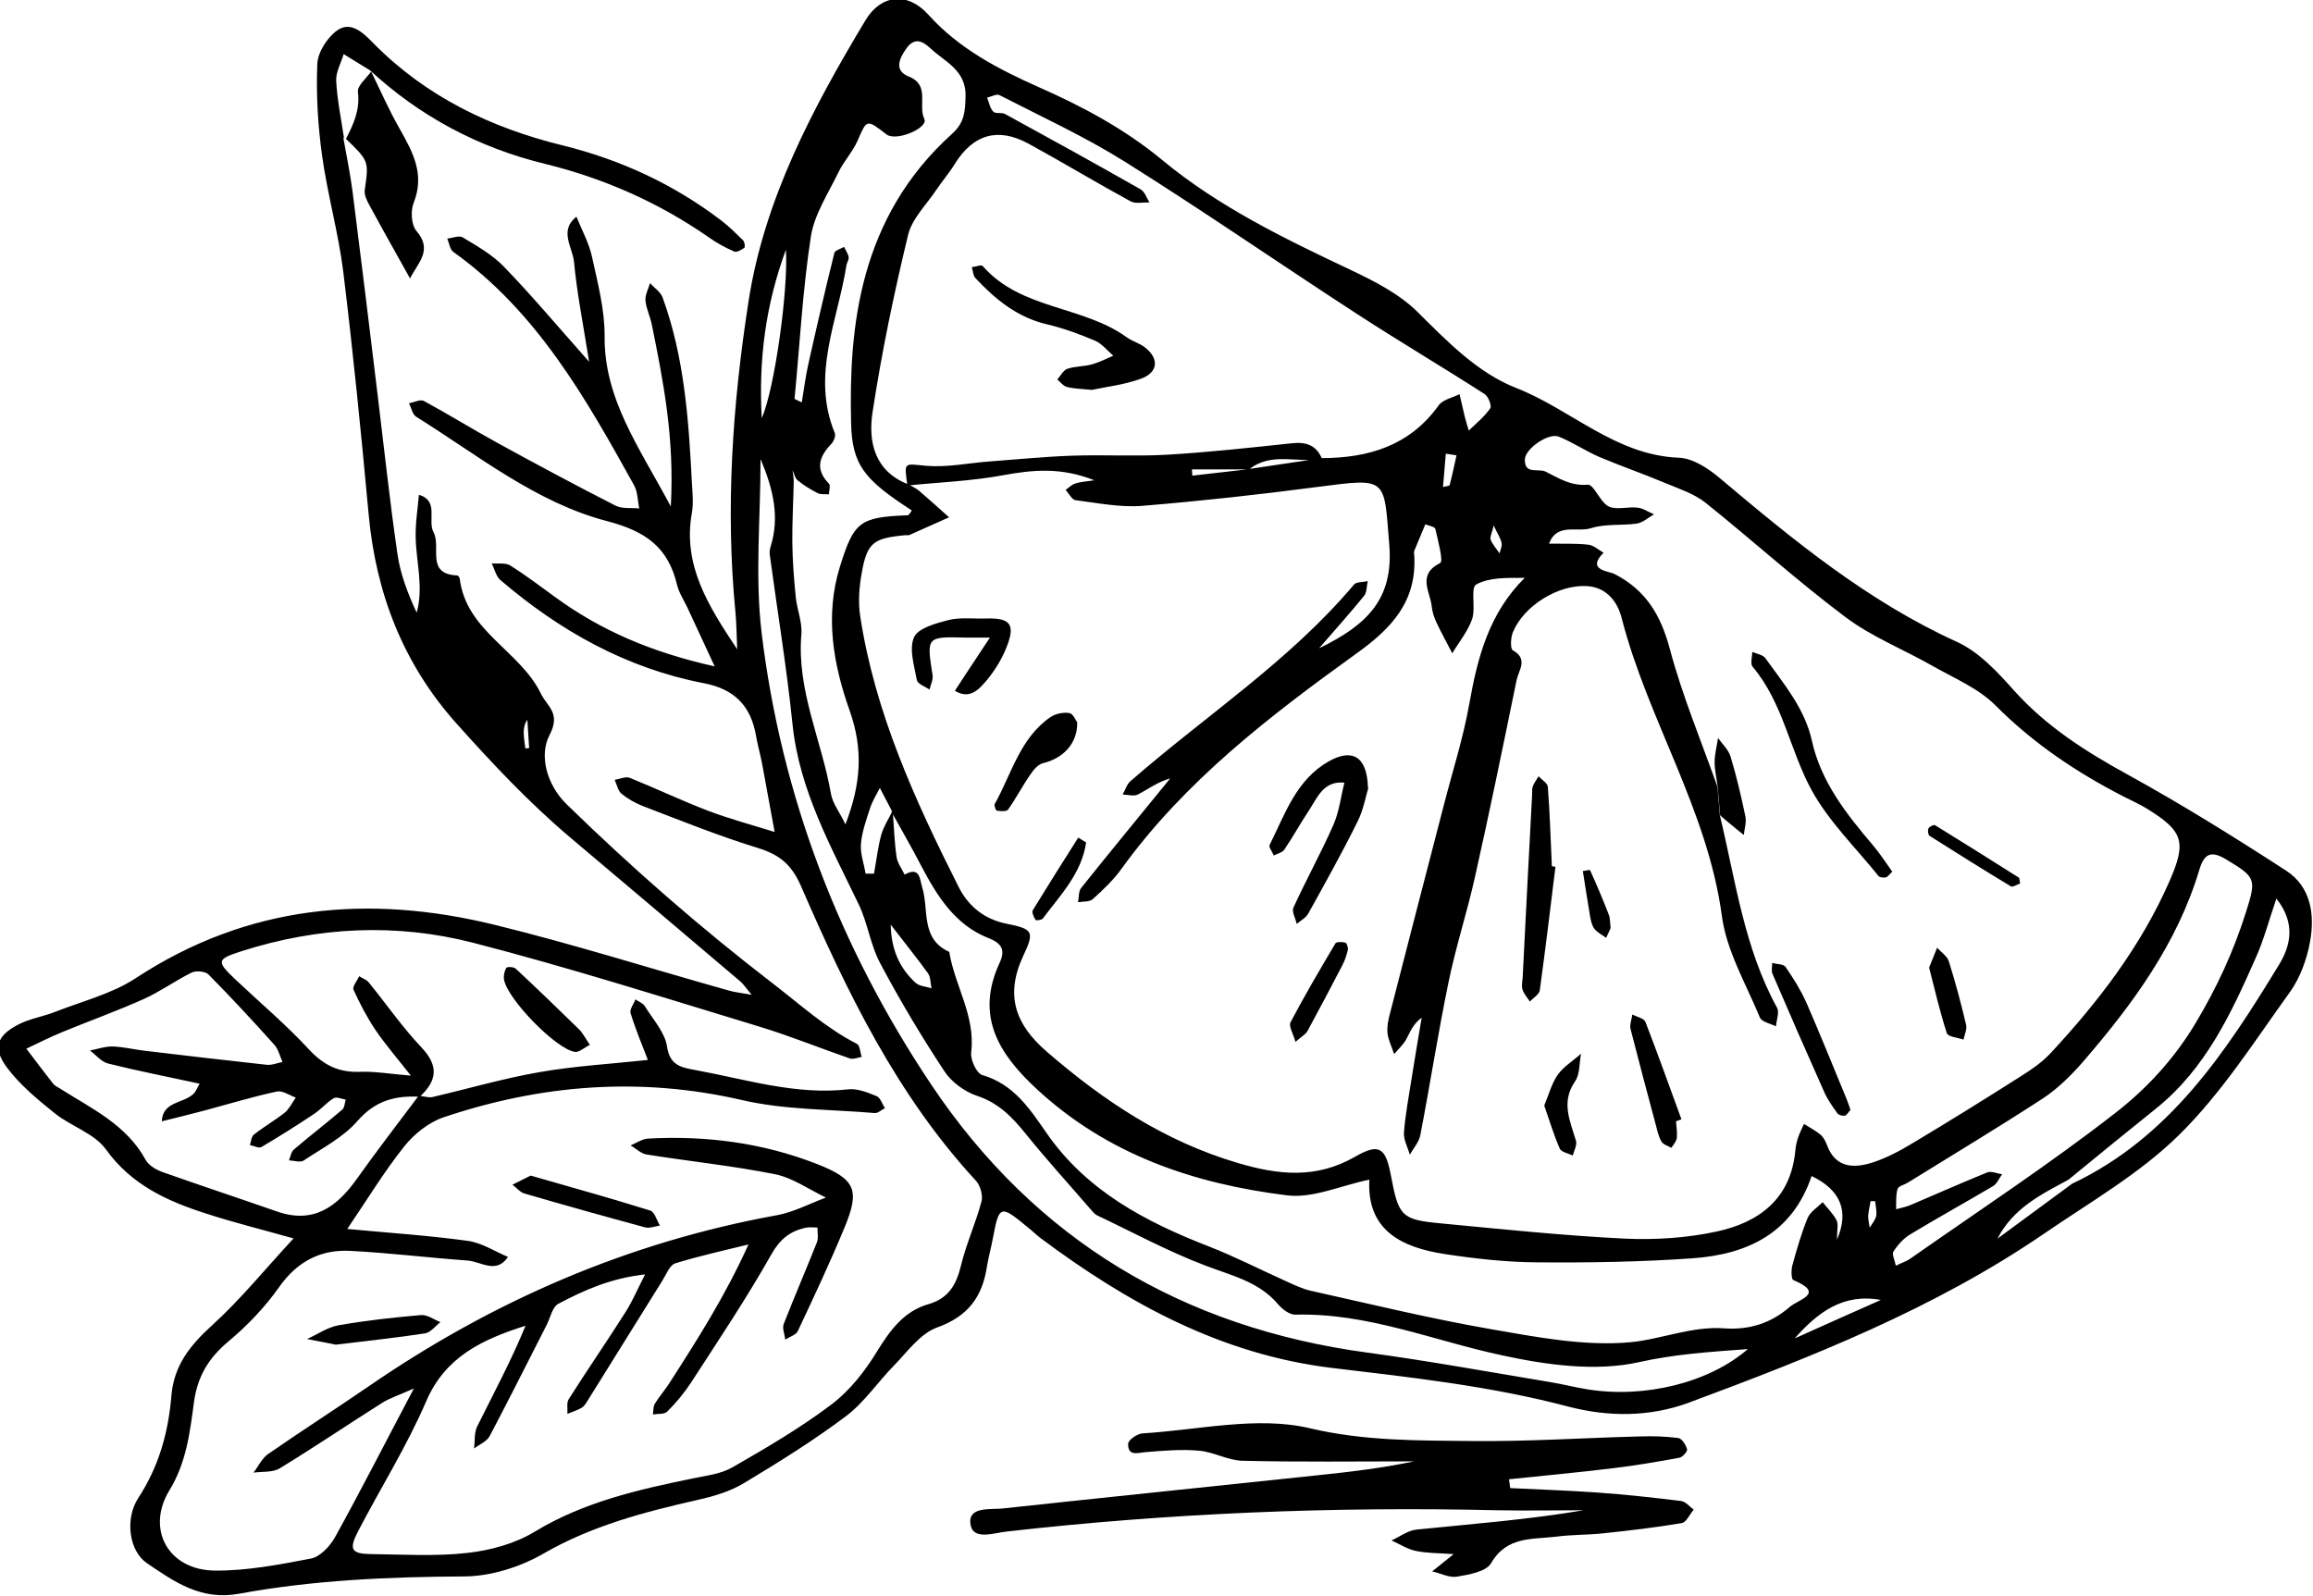 <?xml version="1.0" encoding="UTF-8"?><svg xmlns="http://www.w3.org/2000/svg" viewBox="0 0 114.96 79.33"><g id="a"/><g id="b"><g id="c"><g><path d="M20.89,54.47c.21,.02,.43,.1,.62,.05,1.76-.41,3.5-.92,5.28-1.23,1.76-.31,3.56-.41,5.41-.61-.3-.78-.62-1.54-.86-2.33-.06-.18,.16-.45,.24-.68,.16,.11,.38,.19,.47,.34,.4,.65,.99,1.29,1.1,1.99,.14,.95,.69,1.05,1.4,1.18,2.52,.46,5,1.26,7.62,.96,.45-.05,.96,.16,1.4,.34,.19,.08,.28,.39,.41,.6-.17,.08-.34,.25-.5,.24-2.21-.19-4.47-.15-6.62-.65-5.05-1.16-9.96-.77-14.81,.86-.74,.25-1.47,.83-1.96,1.45-1.02,1.28-1.87,2.69-2.83,4.1,2.01,.19,4.01,.32,5.98,.59,.69,.09,1.34,.52,2.01,.8-.59,.87-1.34,.23-2.01,.18-1.94-.14-3.88-.38-5.82-.48-1.48-.08-2.64,.52-3.54,1.79-.71,1.01-1.6,1.94-2.55,2.73-.98,.82-1.52,1.75-1.69,3-.2,1.51-.38,3.01-1.22,4.38-1.18,1.94-.05,3.98,2.28,3.99,1.59,.01,3.19-.3,4.76-.6,.45-.09,.93-.6,1.18-1.04,1.28-2.31,2.48-4.67,3.93-7.41-.79,.35-1.21,.48-1.57,.71-1.71,1.08-3.38,2.21-5.1,3.26-.35,.21-.86,.15-1.3,.21,.24-.31,.42-.71,.72-.92,1.66-1.15,3.36-2.24,5.02-3.38,6.17-4.24,12.88-7.15,20.26-8.49,.84-.15,1.64-.58,2.45-.88-.84-.4-1.65-.98-2.53-1.16-2.11-.42-4.25-.64-6.38-.98-.28-.04-.53-.3-.8-.45,.29-.12,.57-.32,.86-.34,2.89-.16,5.71,.21,8.4,1.26,1.93,.76,2.15,1.29,1.37,3.17-.72,1.74-1.52,3.44-2.32,5.14-.09,.19-.41,.28-.62,.42-.03-.26-.16-.56-.08-.77,.53-1.36,1.11-2.7,1.65-4.06,.09-.22,.02-.49,.03-.74-.2,0-.4-.03-.59,.01-.77,.17-1.27,.56-1.7,1.32-1.23,2.18-2.63,4.27-3.99,6.37-.34,.52-.75,1.01-1.19,1.45-.14,.14-.47,.1-.71,.14,.03-.18,.01-.4,.1-.54,.22-.36,.5-.67,.72-1.02,1.39-2.16,2.77-4.32,3.93-6.89-1.22,.3-2.44,.57-3.64,.94-.28,.09-.45,.56-.64,.86-1.25,2-2.5,4.01-3.75,6.02-.07,.12-.16,.24-.28,.31-.22,.12-.46,.2-.69,.29,.02-.24-.05-.54,.06-.72,.93-1.47,1.92-2.9,2.85-4.37,.32-.51,.56-1.07,.95-1.84-1.72,.19-3.04,.79-4.31,1.46-.29,.15-.39,.66-.56,1.01-.95,1.86-1.88,3.72-2.85,5.56-.14,.27-.51,.42-.78,.62,.05-.37,0-.79,.16-1.1,.82-1.65,1.69-3.27,2.4-5-2.14,.68-3.98,1.53-4.94,3.76-.96,2.23-2.27,4.31-3.39,6.47-.46,.89-.33,1.11,.66,1.12,1.6,.02,3.22,.12,4.8-.06,1.14-.13,2.35-.46,3.32-1.05,2.44-1.48,5.13-2.09,7.86-2.65,.67-.14,1.4-.22,1.97-.55,1.69-.97,3.38-1.96,4.93-3.13,.91-.69,1.67-1.66,2.27-2.65,.65-1.05,1.33-1.98,2.54-2.33,1.02-.29,1.4-.99,1.63-1.95,.26-1.07,.73-2.09,1.01-3.15,.08-.3-.05-.78-.26-1.02-3.95-4.27-6.43-9.41-8.71-14.66-.48-1.1-1.09-1.57-2.16-1.9-1.92-.59-3.8-1.35-5.68-2.07-.39-.15-.76-.36-1.08-.62-.18-.15-.23-.45-.34-.69,.25-.04,.55-.18,.75-.1,1.29,.52,2.55,1.12,3.85,1.62,1.1,.42,2.23,.72,3.35,1.07-.21-1.13-.41-2.25-.62-3.38-.09-.48-.23-.95-.31-1.43-.26-1.46-1.07-2.29-2.57-2.58-3.86-.74-7.17-2.6-10.13-5.13-.22-.19-.29-.55-.43-.83,.31,.03,.68-.04,.91,.1,.77,.48,1.49,1.03,2.22,1.56,2.28,1.67,4.81,2.76,7.95,3.46-.52-1.12-.94-2.02-1.35-2.91-.18-.38-.42-.74-.52-1.14-.44-1.87-1.56-2.67-3.48-3.17-3.53-.92-6.42-3.28-9.49-5.19-.18-.12-.24-.44-.35-.67,.25-.04,.57-.21,.74-.11,1.22,.66,2.41,1.4,3.63,2.07,1.95,1.07,3.91,2.12,5.89,3.13,.33,.17,.79,.1,1.18,.14-.08-.38-.07-.81-.25-1.14-2.4-4.33-4.83-8.64-8.99-11.61-.17-.12-.2-.43-.3-.66,.26-.03,.59-.17,.77-.06,.71,.43,1.46,.85,2.03,1.44,1.35,1.39,2.6,2.88,4.25,4.74-.31-1.95-.61-3.45-.75-4.96-.07-.73-.76-1.56,.12-2.25,.27,.67,.63,1.32,.78,2.02,.28,1.29,.63,2.61,.62,3.91-.03,3.12,1.69,5.48,3.29,8.47,.19-3.39-.37-6.2-.94-9.02-.08-.41-.28-.8-.32-1.21-.02-.28,.14-.58,.23-.87,.21,.24,.52,.44,.62,.71,1.09,2.98,1.3,6.11,1.46,9.24,.03,.49,.08,.99,0,1.46-.48,2.62,.84,4.67,2.25,6.79-.03-.62-.03-1.25-.09-1.87-.5-5.16-.14-10.31,.65-15.4,.78-5.09,3.19-9.62,5.82-14,.77-1.28,2.09-1.41,3.11-.28,1.54,1.71,3.49,2.72,5.54,3.63,2.17,.96,4.24,2.07,6.09,3.6,2.81,2.33,6.08,3.91,9.36,5.46,1.18,.56,2.42,1.19,3.33,2.09,1.49,1.48,2.99,3.03,4.9,3.78,2.74,1.07,4.94,3.35,8.1,3.47,.69,.03,1.44,.52,2.01,1,3.68,3.1,7.37,6.14,11.82,8.16,1.09,.5,2.01,1.5,2.83,2.42,1.62,1.8,3.58,3.04,5.68,4.19,2.67,1.47,5.27,3.09,7.83,4.75,1.24,.8,1.44,2.2,1.19,3.55-.16,.87-.49,1.78-1,2.49-1.75,2.43-3.38,5-5.49,7.08-1.95,1.93-4.43,3.35-6.72,4.92-5.45,3.73-11.54,6.13-17.68,8.41-1.96,.72-4.01,.7-5.97,.19-3.86-1.02-7.79-1.45-11.73-1.92-5.5-.66-10.16-3.21-14.51-6.46-.22-.17-.42-.37-.64-.54-1.35-1.12-1.41-1.1-1.72,.54-.09,.48-.22,.95-.3,1.43-.23,1.51-.95,2.47-2.48,3.02-.83,.3-1.46,1.19-2.12,1.87-.82,.83-1.49,1.85-2.41,2.54-1.61,1.21-3.33,2.28-5.06,3.32-.69,.42-1.52,.66-2.32,.84-2.65,.6-5.24,1.28-7.64,2.66-1.16,.67-2.61,1.13-3.93,1.14-3.77,.02-7.51,.18-11.21,.86-1.9,.35-3.22-.6-4.58-1.52-.87-.59-1.12-2.18-.42-3.25,1.03-1.58,1.49-3.27,1.64-5.09,.13-1.5,.94-2.5,2.03-3.49,1.42-1.29,2.64-2.8,4.04-4.31-1.6-.45-2.98-.79-4.33-1.23-1.94-.62-3.72-1.42-5-3.2-.57-.79-1.73-1.14-2.54-1.79-.86-.69-1.73-1.41-2.38-2.28-.73-.98-.49-1.6,.63-2.16,.55-.27,1.19-.37,1.77-.6,1.35-.53,2.81-.89,4-1.67,5.56-3.65,11.56-4.19,17.83-2.66,3.92,.96,7.77,2.18,11.65,3.27,.31,.09,.63,.12,1.14,.21-.29-.34-.4-.52-.55-.65-2.81-2.39-5.63-4.77-8.45-7.15-2.06-1.74-3.89-3.69-5.68-5.69-2.65-2.97-4-6.47-4.36-10.41-.37-4.02-.77-8.04-1.26-12.04-.24-1.93-.78-3.82-1.05-5.75-.21-1.51-.3-3.05-.24-4.56,.02-.59,.5-1.33,.99-1.68,.68-.48,1.29,.12,1.79,.63,2.62,2.66,5.84,4.21,9.43,5.09,2.87,.71,5.51,1.93,7.87,3.73,.38,.29,.73,.64,1.08,.98,.08,.08,.11,.33,.07,.37-.15,.11-.39,.25-.51,.19-.44-.19-.88-.43-1.27-.71-2.49-1.73-5.21-2.93-8.15-3.65-3.31-.81-6.23-2.37-8.73-4.69l.04,.04c-.43-.27-.87-.54-1.3-.8-.13,.45-.4,.9-.37,1.34,.05,.95,.25,1.9,.39,2.85l-.04-.05c.16,.89,.34,1.77,.46,2.67,.43,3.38,.84,6.76,1.25,10.14,.32,2.62,.6,5.25,.98,7.87,.14,1,.51,1.97,.96,2.94,.35-1.26-.02-2.49-.05-3.72-.02-.71,.1-1.43,.16-2.14,1.02,.31,.41,1.27,.73,1.87,.39,.72-.41,2.08,1.18,2.14,.04,0,.11,.1,.12,.16,.32,2.62,3,3.58,4.03,5.71,.32,.66,1.01,.96,.43,2.07-.51,.97-.17,2.44,.86,3.44,3.24,3.16,6.64,6.13,10.24,8.9,1.37,1.05,2.63,2.21,4.18,3,.15,.08,.16,.43,.24,.65-.19,.03-.41,.13-.58,.08-1.51-.52-3-1.13-4.52-1.59-4.72-1.43-9.43-2.93-14.2-4.16-3.84-.99-7.73-.8-11.54,.42-1.24,.4-1.24,.5-.27,1.42,1.22,1.15,2.5,2.23,3.63,3.45,.73,.79,1.48,1.16,2.54,1.12,.75-.03,1.51,.11,2.53,.19-.69-.88-1.27-1.55-1.76-2.27-.42-.63-.78-1.31-1.09-2-.07-.15,.18-.44,.28-.67,.16,.1,.37,.17,.48,.31,.88,1.08,1.67,2.23,2.62,3.23,.87,.92,.77,1.66-.09,2.45-1.21-.07-2.21,.19-3.09,1.2-.71,.82-1.75,1.35-2.68,1.97-.17,.11-.48,0-.73-.01,.08-.18,.11-.43,.25-.54,.79-.68,1.62-1.31,2.41-1.99,.11-.1,.11-.32,.16-.49-.2-.03-.45-.15-.59-.07-.35,.21-.62,.54-.96,.77-.87,.58-1.74,1.13-2.64,1.66-.13,.07-.37-.06-.57-.1,.06-.18,.07-.42,.2-.52,.49-.39,1.04-.7,1.53-1.09,.23-.19,.37-.49,.55-.75-.31-.11-.66-.36-.94-.3-1.21,.26-2.39,.62-3.58,.94-.71,.19-1.42,.36-2.14,.54,.05-1,1.07-.88,1.57-1.36,.13-.12,.19-.31,.31-.51-1.56-.34-3.06-.63-4.54-1-.34-.08-.61-.43-.91-.65,.38-.07,.76-.21,1.13-.2,.55,.02,1.1,.16,1.65,.22,2,.24,4,.47,6,.69,.26,.03,.53-.09,.79-.14-.13-.29-.21-.64-.41-.86-1.07-1.19-2.15-2.36-3.27-3.49-.16-.16-.62-.2-.84-.09-.81,.4-1.55,.94-2.37,1.31-1.32,.59-2.68,1.08-4.02,1.63-.62,.25-1.22,.56-1.82,.84,.44,.58,.88,1.17,1.33,1.74,.08,.1,.22,.17,.34,.24,1.57,1,3.3,1.79,4.26,3.55,.15,.27,.52,.49,.83,.6,1.89,.67,3.8,1.3,5.69,1.96,1.83,.64,3-.24,3.99-1.64,.99-1.39,2.03-2.74,3.05-4.1ZM62.07,23.31c1.21-.18,2.42-.36,3.63-.54,2.33-.01,4.37-.62,5.81-2.63,.2-.28,.68-.37,1.03-.55,.09,.37,.17,.74,.26,1.11,.06,.24,.13,.47,.2,.7,.37-.36,.78-.69,1.07-1.11,.08-.12-.1-.6-.29-.71-2.1-1.35-4.25-2.62-6.34-3.98-3.85-2.5-7.62-5.11-11.51-7.55-1.99-1.25-4.15-2.24-6.25-3.32-.15-.08-.41,.08-.62,.12,.1,.24,.14,.53,.31,.7,.11,.12,.42,.02,.59,.12,2.25,1.23,4.5,2.47,6.73,3.74,.21,.12,.3,.43,.44,.65-.31-.01-.68,.08-.93-.05-1.71-.93-3.38-1.94-5.08-2.87-1.53-.83-2.75-.46-3.66,1-.28,.46-.64,.87-.94,1.32-.49,.73-1.2,1.42-1.39,2.23-.7,2.9-1.31,5.83-1.76,8.78-.23,1.48,.09,2.96,1.79,3.61,.18,.1,.38,.19,.53,.32,.5,.43,.99,.87,1.48,1.31-.66,.29-1.31,.59-1.97,.88-.06,.03-.14,0-.21,.01-1.6,.15-1.9,.37-2.17,1.93-.12,.68-.17,1.4-.07,2.07,.73,4.81,2.73,9.18,4.89,13.47,.47,.94,1.25,1.61,2.39,1.84,1.31,.26,1.4,.39,.83,1.59-.92,1.97-.4,3.42,1.18,4.78,2.82,2.44,5.85,4.45,9.48,5.52,2.02,.6,3.9,.8,5.83-.31,1.21-.7,1.52-.44,1.78,.93,.38,2.03,.53,2.2,2.46,2.38,3.05,.29,6.1,.61,9.16,.76,1.51,.07,3.08-.03,4.56-.35,2.11-.45,3.69-1.62,3.92-4.01,.02-.21,.06-.42,.12-.61,.08-.25,.2-.48,.31-.73,.28,.18,.58,.33,.83,.54,.15,.13,.25,.34,.32,.53,.43,1.13,1.34,1.14,2.25,.85,.72-.23,1.4-.6,2.06-1,1.79-1.07,3.56-2.17,5.32-3.29,.53-.33,1.06-.7,1.48-1.15,2.38-2.56,4.49-5.31,5.91-8.55,.85-1.94,.69-2.48-1.11-3.59-.35-.22-.74-.39-1.11-.58-2.37-1.21-4.54-2.66-6.44-4.57-.85-.85-2.06-1.35-3.13-1.96-1.44-.82-3.02-1.44-4.33-2.43-2.39-1.79-4.61-3.81-6.95-5.68-.57-.45-1.32-.69-2.01-.98-1.07-.45-2.17-.83-3.24-1.28-.7-.3-1.34-.74-2.04-1.02-.49-.2-1.65,.58-1.68,1.12-.03,.79,.66,.44,1.03,.62,.67,.33,1.24,.72,2.09,.65,.31-.03,.61,.86,1.04,1.08,.39,.19,.96,0,1.44,.06,.28,.03,.54,.22,.82,.33-.28,.16-.55,.41-.85,.46-.75,.11-1.56,0-2.28,.23-.7,.22-1.7-.28-2.09,.77,.65,.01,1.31-.02,1.95,.05,.27,.03,.51,.26,.76,.4-.88,.88,.27,.91,.55,1.06,1.55,.8,2.29,2.03,2.74,3.71,.62,2.33,1.56,4.58,2.37,6.86l.12,1.42c.78,3.23,1.2,6.57,2.84,9.56,.13,.23-.03,.62-.05,.93-.28-.14-.71-.22-.8-.44-.69-1.67-1.66-3.31-1.89-5.05-.71-5.27-3.68-9.75-4.98-14.8-.2-.8-.74-1.53-1.72-1.59-1.43-.09-3.15,.98-3.69,2.3-.11,.27-.13,.82,0,.89,.78,.43,.29,.99,.19,1.47-.67,3.27-1.34,6.54-2.07,9.79-.39,1.76-.96,3.49-1.32,5.26-.52,2.52-.91,5.06-1.4,7.59-.07,.34-.34,.64-.52,.96-.1-.37-.32-.75-.29-1.11,.07-.9,.24-1.79,.38-2.68,.16-1.01,.33-2.02,.5-3.02-.45,.33-.57,.72-.77,1.08-.15,.27-.4,.49-.6,.73-.11-.35-.29-.69-.33-1.05-.03-.34,.05-.7,.14-1.03,.88-3.43,1.77-6.86,2.66-10.29,.43-1.68,.97-3.35,1.27-5.06,.41-2.29,.97-4.47,2.75-6.24-.88,0-1.76-.03-2.41,.33-.29,.16-.02,1.16-.2,1.71-.21,.61-.65,1.14-.99,1.71-.26-.51-.54-1.01-.78-1.52-.12-.25-.21-.53-.24-.8-.07-.74-.75-1.58,.42-2.17,.17-.08-.11-1.11-.24-1.69-.02-.11-.32-.16-.5-.23-.18,.44-.37,.88-.55,1.32-.02,.06-.01,.14,0,.21,.14,2.3-1.12,3.64-2.9,4.91-4.29,3.09-8.5,6.32-11.65,10.68-.4,.56-.92,1.05-1.43,1.51-.16,.14-.48,.11-.73,.15,.05-.24,.02-.54,.15-.7,1.46-1.83,2.95-3.63,4.43-5.45-.62,.17-1.09,.53-1.61,.8-.2,.1-.5,0-.75,0,.12-.22,.2-.5,.38-.66,3.72-3.25,7.9-5.96,11.12-9.78,.12-.14,.45-.11,.68-.17-.06,.25-.04,.56-.18,.73-.64,.79-1.32,1.55-2.24,2.61,2.44-1.18,3.7-2.49,3.49-5.13-.27-3.37-.07-3.34-3.56-2.89-2.89,.38-5.8,.7-8.71,.94-1.09,.09-2.22-.14-3.32-.28-.19-.02-.33-.34-.5-.51,.16-.11,.3-.26,.48-.32,.23-.08,.49-.09,.95-.16-1.66-.66-3.07-.52-4.54-.25-1.56,.29-3.17,.35-4.75,.51-.17-1.2-.18-1.08,.93-.98,1.02,.09,2.06-.13,3.08-.21,1.37-.1,2.74-.24,4.12-.29,1.58-.06,3.17,.04,4.76-.05,2.08-.12,4.15-.35,6.22-.57,.71-.08,1.22,.1,1.5,.78-1.2,.22-2.52-.37-3.63,.52h-2.84l.02,.31c.93-.11,1.86-.21,2.79-.32Zm40.92,35.52c4.84-2.29,7.63-6.53,10.28-10.88,.56-.92,.86-2.04-.13-3.29-.38,1.11-.62,2.04-1.01,2.91-1.23,2.79-2.51,5.56-4.99,7.54-1.45,1.16-2.89,2.34-4.33,3.52-1.35,.73-2.75,1.41-3.53,2.93,1.24-.91,2.48-1.82,3.71-2.73Zm-58.65-18.5l-.61-1.17c-.17,.34-.38,.67-.49,1.02-.19,.58-.4,1.17-.45,1.76-.04,.48,.15,.98,.23,1.48h.42c.12-.65,.19-1.31,.36-1.93,.12-.42,.37-.8,.57-1.2,.06,.76,.08,1.53,.19,2.29,.04,.31,.26,.59,.4,.89,.77-.43,.75,.22,.88,.65,.34,1.11-.1,2.54,1.34,3.19,.27,1.68,1.31,3.18,1.09,4.99-.05,.36,.27,1.05,.55,1.13,1.55,.45,2.35,1.66,3.18,2.86,2,2.9,4.94,4.44,8.11,5.67,1.28,.5,2.5,1.13,3.75,1.69,.42,.19,.84,.4,1.28,.5,2.96,.66,5.92,1.38,8.9,1.9,2.31,.4,4.7,.87,6.99,.66,1.52-.14,3.06-.81,4.67-.69,1.25,.09,2.33-.26,3.26-1.07,.43-.37,1.78-.66,.17-1.33-.1-.04-.11-.49-.05-.72,.22-.8,.45-1.6,.76-2.36,.13-.31,.49-.53,.75-.79,.24,.3,.52,.57,.69,.9,.1,.2,.02,.5,.02,.96q.92-2.11-1.26-3.16c-.96,2.85-3.2,3.9-5.94,4.09-2.56,.18-5.14,.22-7.71,.2-1.52-.01-3.06-.18-4.57-.41-2.17-.33-3.9-1.19-3.76-3.7-1.42,.29-2.8,.94-4.09,.78-4.62-.57-8.93-2.02-12.46-5.3-1.89-1.75-3.04-3.63-1.83-6.25,.29-.62,.14-.97-.56-1.24-1.65-.65-2.54-2.08-3.33-3.58-.47-.91-.99-1.8-1.49-2.71Zm-6.54-17.48c0,2.91-.28,5.78,.05,8.57,.98,8.15,3.87,15.66,8.43,22.48,5.18,7.74,12.5,12.09,21.71,13.33,3.03,.41,6.04,.96,9.05,1.46,.62,.1,1.23,.26,1.85,.36,2.84,.46,6.05-.32,7.98-2-1.89,.14-3.62,.25-5.41,.65-2.15,.48-4.6,.14-6.81-.34-3.42-.73-6.69-2.12-10.28-2.02-.28,0-.64-.27-.85-.52-.96-1.13-2.31-1.42-3.61-1.92-1.85-.7-3.6-1.65-5.39-2.5-.12-.06-.21-.18-.3-.28-1.09-1.26-2.21-2.49-3.25-3.78-.67-.83-1.35-1.53-2.42-1.88-.62-.21-1.27-.69-1.62-1.23-1.14-1.73-2.21-3.52-3.18-5.35-.49-.91-.62-2-1.07-2.93-1.38-2.88-2.95-5.67-3.29-8.95-.29-2.82-.75-5.61-1.13-8.42-.02-.13,0-.28,.04-.41,.46-1.47,.13-2.86-.48-4.31Zm1.7-3.02l.35,.17c.11-.66,.19-1.32,.34-1.97,.41-1.83,.83-3.65,1.28-5.46,.03-.13,.32-.2,.48-.3,.08,.17,.2,.33,.23,.51,.02,.12-.08,.26-.11,.4-.43,2.76-1.77,5.46-.58,8.34,.06,.14-.05,.42-.18,.55-.61,.64-.8,1.26-.11,1.97,.09,.09,0,.35,0,.53-.19-.02-.41,.02-.56-.06-.35-.18-.7-.39-1-.64-.13-.11-.17-.33-.25-.5,.02,.18,.06,.37,.06,.55-.02,1.02-.08,2.03-.07,3.05,.01,.9,.08,1.8,.17,2.7,.06,.62,.33,1.24,.28,1.85-.24,2.79,1.01,5.28,1.47,7.93,.08,.48,.43,.91,.72,1.52,.78-2.02,.89-3.73,.21-5.65-.81-2.28-1.25-4.7-.48-7.17,.69-2.21,.97-2.45,3.36-2.54,.07,0,.14-.15,.21-.24-2.36-1.53-2.98-2.25-3.02-4.39-.11-4.7,.39-10.16,5.03-14.34,.61-.55,.64-1.11,.66-1.84,.04-1.31-1.02-1.72-1.75-2.4-.4-.38-.8-.55-1.2,.02-.36,.51-.6,1.09,.12,1.38,1.09,.43,.45,1.43,.78,2.11,.22,.45-1.4,1.14-1.88,.77-1-.77-.97-.76-1.44,.32-.24,.55-.69,1.02-.95,1.57-.51,1.05-1.2,2.09-1.37,3.2-.41,2.67-.55,5.37-.81,8.06Zm54.72,43.08c.35-.17,.55-.23,.72-.35,3.41-2.39,6.9-4.68,10.19-7.24,1.56-1.21,2.94-2.7,4-4.48,1.05-1.75,1.88-3.55,2.49-5.48,.53-1.67,.51-1.75-.95-2.63-.73-.45-1.1-.35-1.35,.47-1.1,3.69-3.32,6.71-5.79,9.57-.59,.68-1.25,1.33-1.99,1.82-2.21,1.44-4.48,2.8-6.72,4.19-.18,.11-.47,.17-.51,.32-.09,.31-.06,.66-.07,1,.24-.07,.49-.11,.72-.21,1.27-.54,2.53-1.1,3.81-1.62,.2-.08,.49,.06,.74,.09-.15,.2-.25,.47-.45,.59-1.37,.81-2.76,1.58-4.12,2.4-.33,.2-.62,.52-.83,.85-.09,.13,.06,.42,.12,.72ZM37.86,20.78c.63-1.4,1.33-6.37,1.2-8.37-1.01,2.76-1.36,5.45-1.2,8.37Zm55.62,43.83c-1.88-.35-3.15,.63-4.28,1.91,1.43-.64,2.85-1.28,4.28-1.91Zm-49.21-18.64c.03,1.25,.45,2.15,1.23,2.87,.19,.18,.53,.19,.8,.28-.06-.25-.04-.56-.18-.75-.53-.74-1.11-1.45-1.84-2.4Zm28.12-23.34l-.53-.08-.14,1.65c.11-.03,.31-.04,.33-.09,.13-.49,.23-.98,.34-1.47Zm-46.28,14.57l.19-.02-.09-1.41c-.14,.21-.18,.42-.18,.62,0,.27,.05,.53,.08,.8Zm48.13-11.08c-.09,.38-.2,.58-.15,.71,.1,.24,.29,.45,.44,.67,.04-.17,.14-.36,.1-.52-.05-.24-.2-.45-.39-.86Zm18.96,33.58h-.23c-.04,.24-.1,.49-.12,.74,0,.19,.05,.39,.08,.58,.11-.2,.28-.38,.32-.59,.04-.23-.03-.48-.05-.73Z"/><path d="M75.08,73.96c1.44,.07,2.88,.12,4.32,.22,1.39,.1,2.77,.25,4.15,.42,.23,.03,.42,.28,.63,.43-.2,.23-.37,.64-.6,.67-1.3,.22-2.61,.37-3.92,.51-.76,.08-1.53,.06-2.29,.16-1.19,.15-2.47-.04-3.26,1.32-.24,.42-1.09,.57-1.69,.67-.38,.07-.82-.17-1.24-.26,.31-.25,.62-.5,1.07-.86-.72-.05-1.32-.04-1.89-.16-.42-.09-.8-.34-1.2-.52,.42-.19,.82-.5,1.25-.54,2.76-.28,5.53-.49,8.3-.96-1.44,0-2.87,.03-4.31,0-8.15-.19-16.27,.14-24.38,1.06-.64,.07-1.69,.46-1.79-.39-.11-.87,.99-.69,1.62-.76,5.19-.56,10.37-1.09,15.56-1.64,1.63-.17,3.26-.36,4.87-.7-2.85,0-5.69,.04-8.54-.03-.72-.02-1.42-.44-2.15-.5-.87-.08-1.76,0-2.63,.07-.42,.03-.9,.23-.89-.41,0-.19,.46-.51,.72-.52,2.77-.17,5.69-.87,8.29-.26,2.75,.65,5.4,.61,8.11,.64,2.78,.03,5.56-.16,8.35-.23,.62-.02,1.25,0,1.87,.08,.18,.02,.38,.34,.44,.56,.03,.1-.22,.39-.38,.42-1.09,.2-2.19,.39-3.29,.52-1.72,.21-3.45,.37-5.18,.55l.06,.44Z"/><path d="M18.42,3.5c.48,.98,.92,1.99,1.46,2.93,.65,1.15,1.24,2.25,.68,3.65-.16,.4-.12,1.1,.14,1.4,.83,.96,.06,1.59-.32,2.36-.69-1.24-1.37-2.44-2.03-3.66-.12-.22-.26-.51-.22-.74,.2-1.44,.22-1.43-.98-2.58l.04,.05c.38-.73,.71-1.45,.6-2.34-.04-.31,.43-.69,.67-1.03l-.04-.04Z"/><path d="M26.38,58.43c1.98,.57,3.97,1.12,5.95,1.74,.21,.07,.31,.49,.47,.74-.25,.04-.52,.15-.74,.09-2-.54-4-1.1-5.99-1.68-.22-.06-.4-.29-.6-.44l.92-.46Z"/><path d="M16.69,66.83c-.42-.08-.93-.18-1.43-.28,.52-.23,1.01-.58,1.55-.68,1.36-.24,2.74-.39,4.11-.51,.31-.03,.64,.22,.97,.35-.25,.19-.49,.52-.77,.56-1.43,.22-2.87,.37-4.43,.56Z"/><path d="M29.32,51.93c-.3,.15-.54,.38-.74,.35-.93-.12-3.38-2.64-3.53-3.6-.03-.19,.02-.42,.12-.58,.04-.06,.37-.05,.47,.05,1.06,.99,2.1,1.99,3.13,3,.19,.18,.31,.43,.54,.77Z"/><path d="M85.37,39.1c-.05-.41-.15-.81-.15-1.22,0-.4,.11-.8,.17-1.2,.21,.3,.52,.58,.62,.92,.3,.98,.53,1.98,.74,2.98,.06,.29-.05,.62-.08,.92-.24-.19-.48-.39-.71-.58-.16-.13-.31-.26-.47-.4l-.12-1.42Z"/><path d="M68.01,39.15c-.12,.39-.24,1.09-.54,1.69-.77,1.55-1.61,3.06-2.45,4.57-.12,.21-.37,.34-.57,.51-.06-.28-.26-.61-.16-.82,.63-1.38,1.37-2.71,1.98-4.1,.29-.65,.37-1.4,.55-2.1-1.04-.11-1.34,.74-1.77,1.39-.42,.63-.79,1.31-1.22,1.94-.1,.15-.34,.19-.52,.29-.07-.18-.26-.41-.21-.52,.77-1.54,1.32-3.24,2.94-4.16,1.17-.66,1.91-.25,1.95,1.32Z"/><path d="M94.05,43.32c-.15,.14-.23,.27-.33,.29-.12,.02-.31,0-.37-.09-1.12-1.39-2.45-2.69-3.3-4.23-1.09-1.98-1.42-4.35-2.94-6.15-.13-.15-.02-.49-.02-.74,.22,.1,.53,.14,.65,.31,.92,1.29,1.96,2.49,2.32,4.13,.45,2.02,1.71,3.62,3.02,5.16,.36,.42,.65,.88,.98,1.34Z"/><path d="M77.31,43.07c-.25,2.05-.5,4.1-.78,6.15-.03,.2-.32,.37-.49,.56-.13-.2-.3-.38-.37-.6-.06-.19,0-.41,.01-.62,.15-3.03,.31-6.06,.47-9.09,0-.14-.01-.29,.04-.41,.07-.17,.19-.32,.28-.48,.16,.18,.45,.34,.46,.53,.1,1.31,.14,2.63,.2,3.94l.17,.03Z"/><path d="M49.2,31.69c-.62,0-.9,0-1.17,0-1.99-.05-1.98-.06-1.68,1.87,.04,.22-.1,.48-.15,.71-.22-.15-.6-.28-.63-.47-.13-.71-.4-1.55-.14-2.13,.2-.45,1.08-.69,1.7-.85,.59-.15,1.24-.06,1.86-.08,1.24-.04,1.5,.29,1.02,1.47-.23,.57-.57,1.12-.96,1.59-.39,.46-.85,.99-1.59,.53,.25-.38,.49-.75,.74-1.13,.26-.39,.52-.79,1-1.51Z"/><path d="M53.54,35.92c.01,1.04-.7,1.77-1.7,2.01-.25,.06-.48,.34-.64,.58-.39,.56-.7,1.17-1.1,1.73-.07,.1-.37,.08-.55,.05-.06,0-.15-.26-.11-.33,.84-1.5,1.25-3.27,2.77-4.32,.25-.17,.64-.25,.94-.2,.19,.03,.32,.37,.4,.48Z"/><path d="M91.97,55.17c-.11,.11-.18,.26-.28,.28-.12,.02-.31-.03-.37-.12-.24-.33-.48-.67-.65-1.05-.87-1.95-1.73-3.91-2.57-5.87-.07-.16-.02-.37-.02-.55,.22,.06,.56,.05,.66,.19,.39,.56,.76,1.16,1.04,1.78,.69,1.58,1.33,3.18,1.99,4.77,.08,.19,.14,.38,.2,.56Z"/><path d="M83.3,55.73c.02,.28,.07,.56,.04,.83-.02,.17-.17,.33-.27,.49-.17-.1-.4-.16-.49-.31-.14-.23-.2-.51-.27-.78-.43-1.61-.86-3.21-1.27-4.82-.05-.22,.06-.48,.09-.72,.22,.12,.58,.19,.65,.37,.62,1.6,1.2,3.23,1.79,4.84l-.27,.1Z"/><path d="M64.39,51.79c-.12-.43-.35-.79-.25-.98,.7-1.33,1.46-2.62,2.23-3.92,.05-.09,.34-.08,.5-.04,.07,.02,.14,.25,.12,.36-.06,.26-.15,.53-.27,.76-.57,1.1-1.15,2.19-1.74,3.28-.08,.15-.27,.25-.59,.53Z"/><path d="M76.75,54.95c.23-.55,.37-1.1,.67-1.53,.29-.41,.77-.7,1.16-1.05-.09,.47-.05,1.02-.3,1.38-.71,1.03-.24,1.97,.05,2.95,.06,.21-.1,.49-.16,.73-.23-.11-.58-.17-.65-.35-.3-.68-.51-1.4-.77-2.14Z"/><path d="M95.88,48.09l.4-.99c.2,.23,.5,.42,.58,.68,.33,1.04,.61,2.1,.86,3.16,.05,.22-.08,.48-.13,.73-.29-.1-.77-.14-.83-.32-.35-1.09-.61-2.21-.88-3.26Z"/><path d="M100.4,43.91c-.15,.05-.37,.2-.46,.14-1.36-.82-2.7-1.66-4.04-2.51-.07-.05-.1-.27-.05-.37,.05-.09,.26-.19,.32-.16,1.4,.86,2.78,1.73,4.17,2.61,.04,.03,.03,.13,.06,.28Z"/><path d="M53.98,41.88c-.22,1.52-1.27,2.6-2.15,3.77-.06,.08-.34,.11-.36,.07-.09-.14-.2-.38-.14-.48,.74-1.21,1.5-2.41,2.26-3.61l.39,.24Z"/><path d="M80.05,46.13l-.22,.48c-.2-.14-.43-.26-.58-.44-.12-.15-.17-.37-.21-.57-.13-.77-.25-1.54-.37-2.31,.12-.01,.34-.07,.36-.04,.33,.73,.64,1.46,.93,2.21,.07,.18,.06,.4,.09,.67Z"/><path d="M54.3,19.38c-.6-.06-.95-.06-1.28-.15-.18-.05-.32-.24-.47-.37,.16-.18,.3-.46,.5-.53,.38-.13,.82-.11,1.22-.22,.36-.1,.71-.28,1.06-.43-.3-.26-.56-.6-.91-.75-.76-.32-1.54-.61-2.34-.8-1.5-.34-2.6-1.24-3.61-2.32-.11-.12-.11-.35-.17-.53,.19-.02,.47-.14,.54-.06,1.9,2.18,4.98,1.96,7.17,3.55,.28,.2,.64,.29,.9,.5,.72,.56,.65,1.25-.22,1.56-.84,.3-1.74,.4-2.38,.54Z"/></g></g></g></svg>
